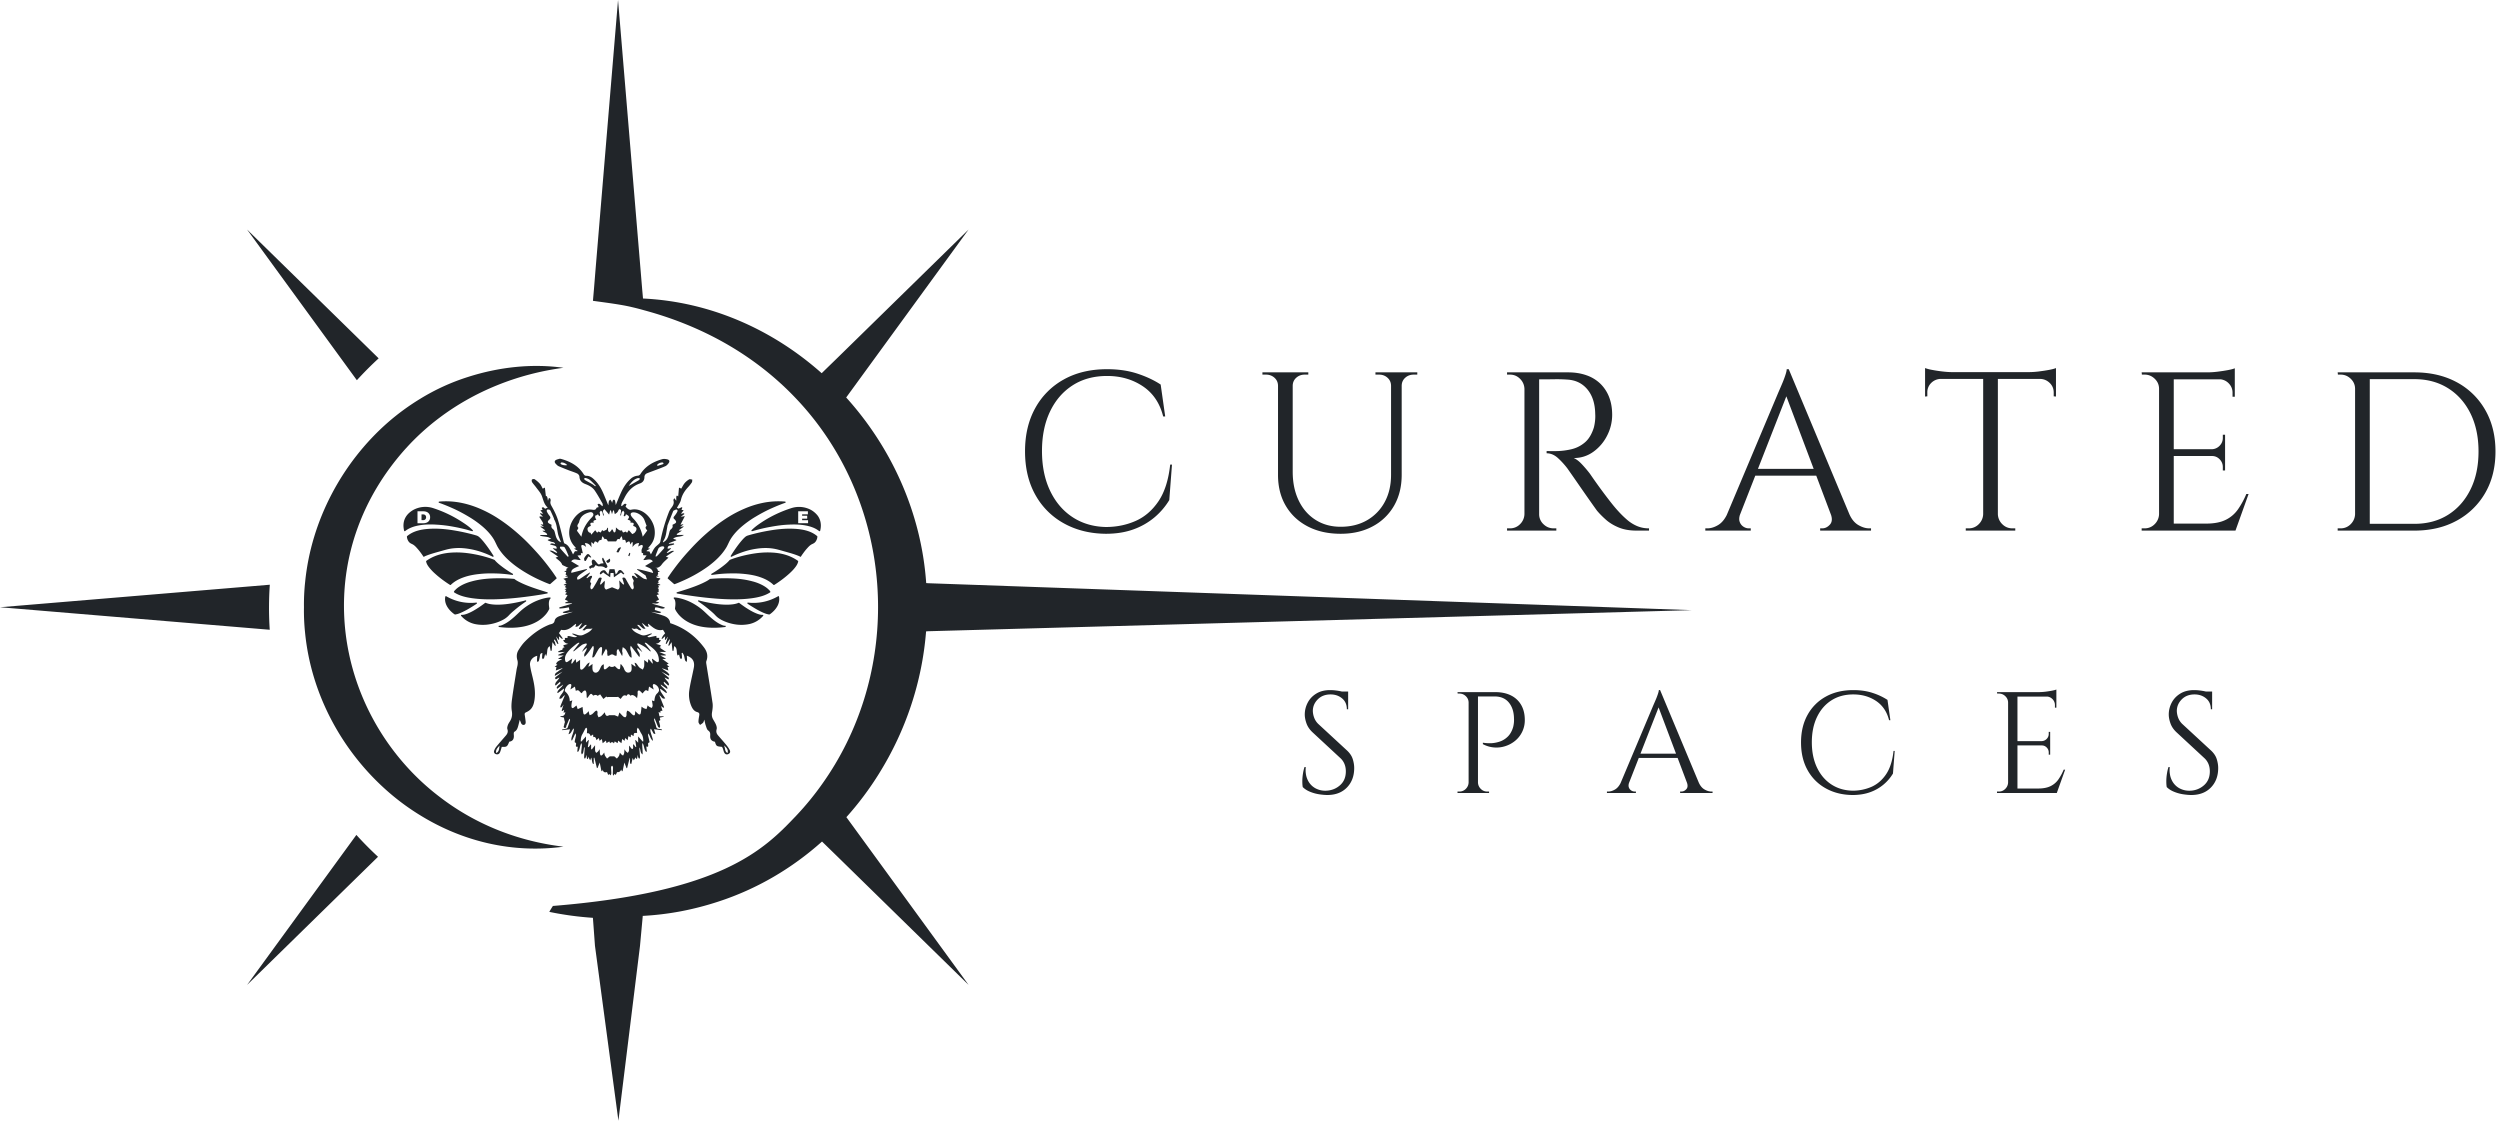 <svg width="290" height="130" fill="none" xmlns="http://www.w3.org/2000/svg"><g clip-path="url(#clip0_1662_2688)" fill="#212529"><path d="M50.97 92.416a27.65 27.65 0 01-3.83-3.533c-8.86-9.844-10.365-25.331-.13-36.793.037-.037.074-.084.111-.12a27.571 27.571 0 013.849-3.505c4.062-3.059 9.026-5.085 14.39-5.801-3.644-.511-7.456-.093-11.062 1.06a24.966 24.966 0 00-5.569 2.547 27.228 27.228 0 00-3.755 2.751c-5.317 4.676-8.868 11.379-9.575 18.462a24.28 24.28 0 00-.14 2.956c-.018.995.029 1.98.13 2.956.707 7.205 4.333 13.805 9.613 18.425a27.294 27.294 0 003.755 2.76c4.843 2.985 10.607 4.444 16.603 3.635-5.578-.669-10.449-2.76-14.39-5.8z"/><path d="M99.676 96.844l12.679 17.403-15.189-14.864-1.812-1.765c-3.459 3.095-7.532 5.51-12.068 6.98a34.886 34.886 0 01-4.322 1.116c-.03.009-.064.009-.094.017a33.37 33.37 0 01-4.314.513v.039l-.008.111-.308 3.334L71.735 130l-2.719-20.289-.137-1.868-.102-1.376a36.943 36.943 0 01-5.057-.689c.132-.239.273-.466.418-.688 19.571-1.586 24.474-6.523 28.194-10.44a33.458 33.458 0 003.039-3.706c8.644-12.14 8.644-28.894.009-41.026a33.638 33.638 0 00-3.048-3.698c-4.37-4.612-10.243-8.246-17.634-10.234a28.254 28.254 0 00-1.407-.363c-1.282-.308-3.103-.53-4.506-.727v-.047l.12-1.385.175-2.163L71.692 0l2.612 31.28.188 2.261.094 1.052v.034c7.828.372 15.057 3.616 20.73 8.665l.427-.419 1.347-1.308 15.265-14.94L99.62 44.1l-1.124 1.543-.338.466c5.263 5.827 8.713 13.385 9.281 21.52v.009l.248.017 88.564 3.123-88.628 2.447-.197.017c-.461 5.878-2.368 11.53-5.429 16.446 0 .008-.008.017-.017.03a36.105 36.105 0 01-3.8 5.074l1.496 2.052zm-68.47-26.33c0-.901.029-1.803.093-2.686L0 70.44l31.29 2.612a38.197 38.197 0 01-.084-2.538zm12.717-28.947L28.66 26.628l12.736 17.477a40.705 40.705 0 012.528-2.538zM41.34 96.85l-12.68 17.402 15.19-14.865a40.381 40.381 0 01-2.51-2.537z"/><path d="M65.225 77.504l-.758.275.084-.394-.21-.04.32-.234a431.2 431.2 0 01-.155-.082c.095-.351.434-.404.72-.587h-.445l-.016-.049.62-.356h-.616l-.02-.079.786-.337-.764.037-.02-.097c.083-.037.173-.065.249-.114.09-.059.288-.002.25-.222-.002-.017.155-.062.277-.108l-.256-.043.193-.098-.152-.118.61-.172c-.273-.05-.481-.152-.594-.429l.209-.037-.013-.223h.308l.01-.212c.367-.042.695.24 1.118.078l-.577-.309.019-.07c.425.053.808.37 1.284.146.403-.19.803-.347 1.047-.756-.277.17-.653-.07-.896.236-.026.032-.135-.003-.278-.01l.484-.557-.013-.061c-.062.012-.14.005-.184.04-.15.118-.28.258-.431.372-.061.046-.156.046-.236.067l-.034-.07.399-.606c-.315.087-.433.477-.801.413l.092-.283-.046-.05c-.098.074-.2.143-.292.223-.401.348-.835.598-1.406.467-.08.125-.161.248-.25.384l.44.613-.08.07-.37-.319.036.391-.076.03-.288-.403c.106.327.19.59.276.852l-.09.044-.342-.545c-.182.151.017.235.035.339.023.125.058.248.087.372l-.08.042-.307-.44-.087 1.001-.124.006-.093-.536c-.44.248-.195.746-.44 1.17l-.06-.237-.057.043c-.036.133-.064.27-.113.398-.022.055-.09.09-.136.136-.031-.057-.089-.114-.089-.17 0-.18.022-.36.036-.55-.193.029-.262.124-.28.3a3.35 3.35 0 01-.133.604c-.017.06-.096.103-.147.154-.023-.062-.066-.124-.066-.186 0-.18.016-.359.026-.544-.546.13-.902.577-.831 1.109.062.472.188.937.3 1.402.203.841.343 1.687.22 2.554-.058.405-.15.808-.435 1.116-.145.156-.342.28-.538.367-.158.07-.191.15-.167.3.041.26.082.521.108.784.017.164-.02.349-.2.381-.176.032-.301-.099-.358-.277-.027-.084-.066-.165-.128-.314-.067.274-.115.484-.172.692-.077.281-.166.554-.456.703-.043.022-.063.12-.066.184-.005.131.024.265.012.395-.03.347-.198.518-.535.567-.232.587-.293.63-.867.596-.065.206-.118.42-.201.623-.07.172-.205.282-.41.243-.232-.043-.35-.216-.268-.436a1.63 1.63 0 01.266-.47c.357-.434.732-.853 1.097-1.28.18-.212.27-.434.167-.73-.048-.137.004-.326.055-.475.056-.162.16-.307.251-.455.226-.368.282-.74.208-1.181-.073-.43-.042-.891.017-1.328.157-1.163.353-2.32.537-3.48.031-.196.099-.386.12-.582.018-.16.023-.335-.023-.485-.128-.423-.096-.83.131-1.195.217-.349.456-.696.742-.986.79-.8 1.676-1.473 2.721-1.913.069-.03.138-.059.21-.076.249-.057.45-.116.517-.44.056-.27.322-.435.589-.526.499-.17 1.003-.325 1.49-.481-.362-.01-.735.227-1.121.087l-.015-.075.761-.233-.063-.311c-.154.028-.34.069-.526.094-.184.025-.37.034-.555.05l-.025-.134 1.482-.44-.004-.04h-.769l-.02-.092.372-.133-.408-.204.306-.51-.295-.1.216-.194-.193-.074.11-.268-.135.008-.038-.05.238-.136a246.78 246.78 0 01-.21-.123c.04-.061.084-.124.134-.198l-.251-.025a8.262 8.262 0 01-.017-.053l.358-.165-.188-.085c.142-.116.068-.26-.224-.431l.535-.164-.023-.085-.31-.015.269-.171-.201-.033.066-.322-.246-.04.289-.149c-.093-.23.09-.264.218-.289-.202-.096-.417-.196-.63-.3-.037-.017-.086-.04-.098-.073-.132-.366-.472-.54-.764-.815l.297-.122-1.012-.686c.389-.073.586.208.903.263-.065-.276-.362-.31-.51-.568l.424.087c.079-.247-.095-.32-.267-.376-.16-.05-.327-.075-.487-.146.189-.196.39-.06.597-.036-.065-.219-.238-.215-.404-.251-.152-.034-.295-.113-.443-.172l.008-.072.394-.117c-.168-.083-.272-.16-.388-.186-.225-.052-.457-.071-.685-.11-.075-.013-.148-.046-.221-.069l.008-.069h.816c-.052-.34-.4-.284-.558-.495h.29l.034-.05c-.09-.068-.178-.136-.268-.2-.09-.066-.184-.128-.276-.192l.022-.064.382.078-.408-.315.317.032c-.017-.092-.012-.186-.052-.254-.123-.213-.263-.416-.396-.623l.053-.08c.11.01.22.022.366.037l-.35-.334.024-.064.348.065-.324-.411.262-.032a235.85 235.85 0 01-.103-.235c.185-.178.276.01.394.093l.306-.135c-.435-.37-.507-.887-.69-1.361-.138-.358-.425-.66-.657-.98-.15-.207-.33-.392-.469-.605-.05-.078-.063-.257-.013-.305.063-.06.244-.083.314-.035.22.152.431.327.606.529.138.158.217.368.326.562l.25-.125.116 1c.115-.07.19.095.227.491.013-.004.034-.003.039-.011.05-.097.007-.295.195-.24.057.017.114.213.087.301-.09.3.058.501.193.747.26.474.504.97.664 1.484.261.835.448 1.692.67 2.539.017.066.05.161.1.18.397.143.56.495.753.82.074.126.131.263.22.442l.224-.372h.285l.005-.06-.403-.236.236-.052c-.043-.058-.076-.115-.121-.162-1.266-1.294-.576-3.307.721-4.067a1.944 1.944 0 011.243-.244c.208.024.425.084.532-.2.02-.053.156-.062.253-.097l-.131-.333c.295-.174.362.162.604.226-.01-.118.014-.235-.03-.314-.286-.502-.564-1.01-.888-1.486-.256-.378-.656-.601-1.08-.76-.416-.154-.686-.398-.707-.88-.005-.124-.142-.294-.262-.35-.334-.157-.694-.26-1.04-.395a35.87 35.87 0 01-1.1-.447.755.755 0 01-.22-.158c-.136-.133-.323-.3-.203-.48.085-.126.314-.167.487-.22.08-.024.183 0 .269.025 1.035.3 1.943.79 2.542 1.73.087.138.17.217.349.213.302-.006.554.135.78.332.476.416.816.933 1.08 1.498.212.456.39.929.584 1.394.02.048.043.096.088.195.025-.194.028-.333.066-.463.02-.074.097-.132.15-.198.049.064.107.123.145.193.029.051.032.117.086.177.022-.083.033-.17.068-.245.023-.05.084-.12.124-.116.048.003.121.065.134.114.04.155.057.316.088.507.21-.5.395-.966.602-1.422.278-.615.63-1.18 1.144-1.633a1.36 1.36 0 01.828-.348.397.397 0 00.268-.16c.595-.946 1.496-1.45 2.53-1.75.185-.055.412-.032.605.015.255.063.308.236.15.45-.1.136-.229.279-.378.344-.467.205-.95.375-1.427.558-.232.089-.466.17-.694.266a.461.461 0 00-.302.444c-.005.368-.188.617-.525.734-.86.3-1.421.905-1.81 1.702-.097.2-.216.392-.305.595-.043.097-.04.213-.059.334.252-.019.317-.42.623-.216l-.116.273c.112.107.194.214.302.28.092.056.223.11.318.087 1.388-.333 2.602 1.089 2.75 2.27.088.71-.05 1.347-.528 1.895-.08.094-.157.19-.25.303l.187.01.026.045-.35.218-.01.067.32.021.178.346c.158-.282.271-.543.438-.762.14-.184.346-.316.513-.482a.482.482 0 00.137-.23c.224-1.155.55-2.28.976-3.377a2.07 2.07 0 01.285-.52c.212-.268.374-.531.263-.896-.021-.07.062-.171.097-.258.057.074.115.147.17.222.013.017.016.04.065.062 0-.142-.008-.284.003-.425.013-.182.094-.192.217-.056l.094-1.028.265.118c.127-.213.23-.443.386-.63.144-.174.33-.325.524-.439.087-.051.241.011.365.022-.014.109.007.239-.047.322a4.21 4.21 0 01-.444.563c-.392.425-.691.887-.825 1.47-.074.323-.3.611-.463.927l.189.087.382-.17.054.07-.098.249.255.033-.32.413.347-.06.059.087-.423.325.474-.072-.513.996.318-.06.017.036-.372.28.381-.072.027.055-.554.392.027.049h.337c-.234.15-.426.275-.618.4l.034.103h.803c-.362.292-.865.101-1.248.439l.355.121.008.067c-.29.11-.579.22-.868.332l.027.068.576-.049.024.122c-.137.04-.272.092-.412.115-.274.045-.372.15-.337.392l.358-.077.022.056-.493.442.052.058c.27-.055.475-.315.808-.223l-.962.653.304.117c-.292.28-.575.502-.795.81-.127.179-.398.433-.745.353.076.032.166.048.222.1.045.042.048.129.084.238l.249.125-.254.042c.015.071.05.149.04.22-.007.057-.068.106-.111.168l.212.135h-.33c.065.305.414.074.486.285-.257.175-.313.31-.169.405l-.193.096.35.156-.01.058-.245.021.118.203-.171.104.12.106v.36c-.013.007-.046.032-.083.047-.03.013-.063.014-.1.02l.238.194-.294.097.287.52-.404.207.429.133c-.306.23-.587.057-.856.125l1.487.442-.017.084c-.376.193-.746-.175-1.106-.06l-.026.282.752.232c-.163.146-.166.146-.587.072-.194-.034-.387-.068-.583-.09.474.148.952.283 1.422.444.422.145.743.4.78.862 1.624.533 2.922 1.486 3.93 2.832.349.465.487.987.268 1.568-.043.113-.017.26.004.388.237 1.493.494 2.983.712 4.479.05.343.002.709-.056 1.055-.048.285-.033.541.098.792.119.227.267.44.362.677.064.16.115.366.07.52-.086.287-.01.504.164.71.305.358.623.706.922 1.07.157.19.307.391.42.608.12.226.055.388-.135.48-.2.1-.383.047-.495-.175-.077-.153-.103-.33-.165-.49-.025-.065-.081-.162-.13-.167-.593-.056-.617-.07-.778-.585-.39-.075-.568-.278-.55-.683.012-.249.025-.444-.23-.623-.156-.11-.213-.379-.286-.586-.068-.192-.1-.397-.165-.67-.066.167-.081.283-.147.352-.099.104-.232.175-.35.26-.065-.115-.18-.23-.182-.346-.004-.245.045-.492.087-.736.035-.21.023-.343-.237-.413-.36-.096-.555-.404-.693-.732a3.397 3.397 0 01-.216-1.827c.108-.733.288-1.456.436-2.183.035-.17.076-.34.1-.511.083-.64-.174-1.052-.83-1.292.01.172.028.331.025.49-.002.086-.04.172-.06.257-.059-.074-.143-.14-.17-.225-.056-.172-.069-.358-.123-.53-.036-.116-.112-.218-.17-.327l-.102.034c.016.174.041.348.041.521 0 .064-.06.128-.093.191-.047-.045-.114-.083-.135-.138-.048-.122-.073-.254-.114-.404l-.158.123c-.202-.345.039-.842-.404-1.097l-.078.542h-.127l-.094-1-.293.42-.092-.036.192-.673-.075-.023-.327.525-.094-.039.248-.782-.02-.012-.23.35-.09-.017c.01-.128.022-.256.036-.41l-.35.323-.076-.047c.054-.101.1-.208.164-.302.074-.108.166-.204.255-.311l-.251-.405c-.723.194-1.193-.292-1.695-.697l-.053.05.098.289c-.37.07-.487-.313-.805-.412l.435.66c-.135-.017-.237 0-.296-.043-.154-.11-.284-.253-.433-.37-.05-.04-.132-.04-.199-.059l-.02.063.438.495-.028.084c-.083-.012-.182.002-.245-.04-.135-.091-.233-.202-.436-.125-.103.04-.258-.056-.402-.066.238.417.65.565 1.061.752.473.215.85-.094 1.272-.158l.02.067-.529.29c.154.115.154.113.495.036.176-.04.355-.07.557-.11l.017.233h.322l-.033.232.216.03c-.114.283-.32.383-.6.428l.639.183-.179.101c.06.032.113.06.193.1a8.006 8.006 0 01-.218.046l.782.514h-.802c.273.12.516.225.76.33l-.015.076h-.632l.632.353-.01.049h-.394l.749.551-.241.116.32.243-.205.042.09.392-.757-.27c.277.283.698.404.878.779l-.066.094-.87-.485c.316.263.596.494.87.734.02.019-.017.102-.033.187l-.454-.227c.128.335.51.507.499.873l-.079.055-.469-.423-.065.023c.023.073.03.16.075.217.086.11.203.195.29.303.048.059.06.144.089.218l-.066.047-.697-.489-.04.026c.037.056.066.12.112.168.16.167.331.323.487.494.058.063.086.153.127.231l-.073.064-.663-.486-.06.008c.029.11.035.234.092.328.153.252.327.491.511.762-.408.149-.43-.272-.693-.363l.561 1.391-.08.07-.276-.209.166.547-.237.026v.208l-.215-.083.1.489h.483l.013.06-.436.094c-.07.117.191.353-.13.37.057.222.115.412.147.606.012.071-.04.153-.062.23-.061-.05-.151-.088-.18-.153-.136-.308-.255-.623-.38-.935l-.078.017c.011.087.012.176.036.259.058.197.153.388.186.588.039.236.144.343.383.34.102-.001.205.038.307.06l-.008.085-.91-.116.16.531c-.23.05-.252-.12-.316-.228-.067-.112-.126-.23-.188-.344l-.072.003c0 .102-.021.21.004.304.074.28.168.553.25.83.018.06.02.125.039.258-.332-.248-.316-.616-.558-.869 0 .088-.013.18.002.265.032.178.088.352.116.531.016.109.13.268-.107.306-.017.002-.023.165-.01.25.024.171-.017.25-.218.158l.066.594-.089.029c-.26-.279-.196-.694-.415-1.024-.012.098-.04.197-.033.294.025.343.062.684.04 1.038-.296-.208-.202-.55-.355-.826-.004.084-.016.168-.01.251.021.296.055.592.07.888.002.066-.057.134-.088.202-.041-.062-.095-.118-.12-.186-.025-.067-.022-.145-.04-.287l-.103.474-.06.007-.108-.185-.205.346-.13-.277-.158.695-.08-.004c-.157-.215.002-.469-.104-.719-.1.404-.202.808-.303 1.211l-.068-.01-.25-.643-.205 1.007-.088-.01-.074-.191c-.084.236-.244.337-.48.303l-.147.327-.153-.118-.1.177-.062-.002c-.011-.072-.033-.145-.031-.216.005-.248.026-.496.024-.744-.001-.06-.069-.119-.106-.178-.042.056-.12.112-.12.169-.003.23.024.462.03.693a.44.44 0 01-.096.278l-.096-.154-.174.092a337.73 337.73 0 01-.134-.33c-.25.082-.448.032-.496-.298-.006.03-.009.06-.02.089-.012.035-.032.068-.049.101l-.081.007-.199-.999c-.086.217-.169.423-.25.63l-.076.016-.294-1.21-.072.02v.693l-.08.018c-.151-.217-.106-.505-.212-.739-.005.009-.012.018-.016.03l-.106.288c-.047-.087-.098-.172-.138-.262-.02-.044-.02-.096-.034-.176l-.106.271-.09.004-.063-.418-.03-.008c-.014.075-.019.154-.045.225-.024.068-.07.128-.107.192-.032-.064-.093-.128-.09-.19.01-.305.04-.61.06-.914.005-.074.001-.149.001-.224l-.066-.006c-.034.204-.058.41-.108.609-.02.08-.097.144-.148.216-.027-.079-.079-.159-.075-.235.016-.271.055-.541.075-.812a.565.565 0 00-.06-.273c-.189.322-.15.723-.38 1.01l-.095-.026.055-.574c-.18.052-.237-.018-.207-.193.02-.11.067-.25-.12-.293-.018-.004-.03-.105-.02-.157.04-.21.098-.418.135-.629a.38.38 0 00-.062-.27c-.123.266-.245.534-.373.8-.008.017-.058.015-.09.022-.047-.475.303-.87.288-1.4-.278.208-.24.58-.624.68l.182-.574-.913.104-.013-.08c.153-.028.307-.048.456-.088.067-.018.16-.063.18-.117.106-.286.195-.578.283-.87.014-.047-.01-.105-.077-.175-.104.25-.2.505-.317.75-.057.12-.029.366-.233.313-.212-.055-.04-.251-.04-.381 0-.096.063-.19.073-.286.007-.063-.033-.13-.048-.197-.022-.104-.04-.21-.063-.336l-.411-.08.001-.056c.033-.008.066-.024.099-.024.286.004.445-.152.476-.466l-.207.08.073-.357-.233.158-.064-.06.213-.668a3.49 3.49 0 01-.02-.01c-.052.086-.094.18-.16.257-.032.039-.105.045-.16.066-.006-.052-.033-.112-.016-.155.136-.346.281-.688.424-1.031l.1-.244c-.272.088-.305.488-.647.397.052-.449.544-.664.543-1.173l-.717.526-.069-.065c.107-.387.534-.554.682-.92l-.7.494c-.073-.185-.064-.18.15-.42.094-.103.328-.151.19-.4l-.495.432a15.918 15.918 0 01-.066-.048c-.026-.37.36-.535.49-.88l-.408.213c-.155-.123-.081-.221.024-.302.248-.19.5-.374.74-.587l-.883.495c-.02-.342.229-.398.373-.521.154-.13.336-.228.506-.34a17.401 17.401 0 00-.018-.041zm8.68-11.424l.017-.075c.302.07.605.136.905.212.296.074.59.16.935.253-.107-.593-.586-.596-.937-.814l.906-.545c-.318-.406-.708-.104-1.106-.149l.381-.532-.405-.03v-.24h-.156c-.01-.133-.04-.252-.022-.362.021-.127.1-.243.13-.369.04-.177-.055-.255-.225-.19-.103.04-.195.105-.3.163l.105-.403c-.365-.008-.563.195-.763.456l.032-.53-.098-.048-.18.29c-.099-.447-.102-.448-.519-.186-.013-.24-.055-.463-.368-.322l-.104-.417-.068-.018-.212.339c-.26-.137-.278.132-.393.242h-.942c-.097-.166-.16-.36-.381-.258l-.213-.32-.067.022-.096.398c-.197-.03-.329.076-.395.32-.111-.059-.23-.173-.332-.16-.072.01-.121.193-.18.296l-.207-.198-.058.02.029.569c-.197-.328-.41-.497-.773-.495l.147.448c-.07-.055-.114-.093-.162-.124a.799.799 0 00-.153-.08c-.187-.068-.279.006-.238.195.052.24.11.48.169.734l-.22-.012v.238l-.401.047.381.517c-.405.044-.795-.26-1.108.15l.925.552c-.671.271-.95.41-.912.786.602-.15 1.195-.3 1.789-.449l.025.075c-.268.186-.541.367-.803.562-.117.087-.229.19-.31.31-.044.065-.019.179-.025.27.085-.008.186.01.253-.03.24-.145.467-.31.701-.463.167-.109.338-.212.507-.317l.037.054-.418.56.065.054c.118-.085.23-.182.358-.25.063-.035.154-.019.232-.025-.012.071-.014.147-.041.213-.03.076-.1.137-.123.213-.032.108-.08.305-.044.324.181.1.063.209.044.316-.017.09-.048.18-.041.268.006.082.053.161.083.242.077-.048.184-.077.227-.146.209-.337.412-.678.593-1.03.103-.2.22-.26.42-.148l-.204.71.1.052.427-.447c.126.347-.206.781.184 1.026l.686-.271.682.272c.191-.094.21-.28.196-.48-.012-.178-.027-.356-.045-.592l.471.494.096-.063-.208-.708c.232-.12.337-.008.435.177.186.35.388.69.594 1.029.037.06.126.088.19.13.038-.066.1-.129.107-.198.024-.246-.145-.48-.007-.75.048-.093-.116-.289-.173-.44-.022-.06-.018-.13-.026-.194.072.002.158-.022.213.01.133.075.25.176.375.267l.066-.058-.422-.562c.18.037.337.116.483.213.213.14.41.307.63.435.115.066.265.072.4.104-.057-.151-.11-.304-.172-.454-.01-.026-.05-.04-.078-.06l-.897-.615zm1.218 15.741c.09.078.145.142.214.182.088.05.187.082.281.121.032-.098.094-.198.089-.295-.01-.192-.056-.382-.088-.58l.263.092c.013-.047.025-.078.03-.109.041-.293.082-.579.323-.8.104-.094.22-.252.213-.375-.015-.306-.2-.536-.479-.673-.053-.026-.15-.044-.181-.016a.247.247 0 00-.062.193c.021.145.069.285.106.425l-.543-.345-.095.53c-.08-.038-.144-.081-.213-.098-.046-.01-.117 0-.149.032-.107.103-.2.22-.306.339-.05-.061-.067-.09-.092-.11-.106-.087-.225-.25-.318-.237-.204.029-.143.231-.147.387-.003.151-.04.302-.07.503-.326-.358-.578-.448-.757-.273-.156-.215-.325-.276-.462.012-.2-.116-.368-.08-.502.108-.057.079-.12.153-.192.245l-.325-.28-.002.053H70.47l.002.05-.139-.106-.337.286-.376-.535-.296.173c-.129-.136-.299-.142-.51-.02-.224-.29-.28-.287-.505.029l-.153.215-.094-.01c-.011-.196-.01-.392-.04-.585-.014-.092-.068-.225-.136-.25-.065-.023-.183.057-.257.118-.064.052-.1.14-.135.195-.265-.076-.338-.528-.696-.258l-.108-.509-.524.333c.037-.146.078-.28.102-.416.02-.114.006-.226-.155-.213-.259.02-.647.553-.584.804.01.042.05.08.085.112.226.211.386.461.447.767.02.1.024.2.037.32l.297-.11c-.03.112-.064.195-.075.28-.019.145-.042.294-.03.439.016.175.118.231.273.116.1-.075.198-.155.31-.244l.038.123.1.306.346-.151c.069-.032.136-.067.217-.108.032.264.047.492.09.716.033.175.152.21.291.099.117-.094.222-.203.351-.322.006.089.003.147.016.203.021.091.052.18.08.27.1-.044.214-.071.298-.136.123-.096.22-.224.34-.325.05-.043.147-.088.191-.067.048.023.074.12.082.189.011.089-.022.185-.004.27.022.107.077.206.118.308.105-.047.228-.074.313-.145.144-.122.264-.272.423-.44.056.397.219.512.488.344h.652l.396.161.155-.481c.153.163.288.326.443.465.065.058.18.103.257.086.055-.013.101-.135.12-.216.02-.086-.008-.182.004-.271.013-.094.046-.186.07-.278.086.039.184.063.254.12.134.11.242.25.377.358.17.135.271.083.288-.13.007-.087.01-.175.016-.29.135.125.242.235.361.33.128.104.24.075.278-.088.036-.151.046-.308.066-.463.01-.084.016-.168.028-.302.118.084.183.146.26.183.1.046.209.072.313.106.029-.088.058-.176.085-.264.015-.046.027-.094.049-.172zm.498-5.374l.046-.034c.144.108.284.221.432.323.191.132.341.076.333-.149a1.843 1.843 0 00-.14-.684c-.257-.564-.8-.863-1.238-1.258-.059-.052-.149-.07-.224-.104l-.046.058.711.918-.064.055c-.2-.171-.388-.36-.604-.507a4.978 4.978 0 00-.748-.407c-.132-.06-.189.032-.129.16.039.08.1.15.152.224l.393.555-.026.014-.495-.431-.06.053c-.003.328.444.544.248.992l-.988-1.316c-.126.281-.015.483.029.695.043.212.048.431.07.648l-.073.035c-.065-.063-.147-.116-.192-.192-.142-.24-.253-.501-.41-.732-.084-.124-.236-.202-.357-.3-.026.143-.062.287-.072.432-.006.088.038.178.042.268.004.098-.012.198-.02.296l-.05.004c-.14-.257-.282-.513-.428-.777-.208.124-.172.314-.164.504.004.1-.032.2-.05.302-.088-.028-.19-.037-.263-.089-.164-.117-.307-.124-.473-.003-.073.053-.176.065-.265.096-.021-.092-.052-.183-.06-.276-.01-.097.021-.201 0-.294-.02-.09-.086-.168-.142-.272l-.455.822c-.046-.055-.054-.087-.052-.12.018-.238.052-.475.051-.713 0-.197-.1-.241-.249-.117a1.11 1.11 0 00-.225.286c-.143.241-.27.491-.414.731-.035.058-.11.091-.168.136l-.085-.044c.058-.32.123-.64.171-.962.016-.104-.013-.214-.022-.321l-.082-.009c-.296.424-.56.874-.963 1.24-.16-.414.288-.62.26-1.049l-.57.498c.107-.177.176-.307.259-.427.089-.129.204-.24.282-.374.071-.125.032-.221-.134-.173-.14.041-.294.078-.408.162-.323.236-.628.495-.94.744l-.056-.048.716-.92-.051-.059c-.097.05-.206.084-.287.152-.298.248-.617.48-.872.768-.271.306-.525.646-.451 1.108.042.262.146.31.363.154l.469-.34-.122.55.089.06.394-.52.054.057.043.344.451-.326c0 .337-.013.64.005.941.012.213.153.247.309.13.115-.088.21-.204.303-.317.134-.164.228-.37.496-.45l-.152.45.053.03.425-.312c0 .222-.028.445.006.657.056.36.4.476.66.222.114-.109.18-.271.25-.418.081-.168.147-.342.393-.42v.395c-.002.198.105.241.252.145.142-.092.262-.22.393-.332a.519.519 0 00.626-.008c.115.107.22.223.345.315.058.043.17.076.22.048.05-.027.062-.138.072-.214.015-.11.014-.222.02-.333l.072-.028c.092.12.193.233.272.36.064.105.09.232.15.339.111.193.276.319.51.269.238-.05.297-.248.3-.456.002-.18-.022-.359-.036-.557l.454.329.048-.033-.133-.414c.106.013.18.05.227.108.115.14.203.306.333.43.112.107.267.171.403.254.054-.128.14-.252.155-.385.025-.237.007-.479.007-.731l.43.323c.014-.162.024-.261.034-.36l.064-.055.41.503.064-.039-.11-.483zM70.087 87.29c.034.145.04.258.087.35.065.126.161.236.244.353l.32-.26h.519l.304.262c.083-.106.183-.203.245-.32.054-.102.064-.227.102-.373.068.087.105.152.158.2.063.058.138.101.208.151.041-.083.102-.162.12-.25.028-.138.03-.283.047-.489.081.12.118.195.172.251.064.066.143.116.216.174.046-.089.123-.174.133-.267.02-.191.006-.386.006-.58.114.1.174.214.252.315.035.045.106.062.161.091.022-.056.061-.11.064-.168.005-.115-.01-.231-.016-.347l.075-.035.233.323.067-.042-.115-.77.053-.012.285.308v-.728l.534.598.062-.04c0-.31-.044-.606-.223-.88-.108-.163-.183-.348-.282-.52-.038-.065-.1-.117-.15-.176-.029.08-.076.157-.08.237-.007.14.013.28.018.37-.155.017-.296-.009-.344.047-.062.071-.05.207-.07.324l-.302-.18-.032.318-.267-.131-.084.468-.294-.251-.066.329-.272-.219-.092.49-.377-.3-.066.292-.333-.204-.091.235c-.151-.209-.3-.16-.444-.016l-.098-.219-.316.202-.071-.297-.376.31-.099-.486-.268.207-.075-.325-.291.248c-.051-.315-.168-.43-.35-.344l-.033-.318-.277.19c-.096-.272-.242-.38-.438-.32.01-.181.027-.351.022-.52-.001-.048-.066-.093-.102-.14-.036.037-.082.067-.105.11-.117.217-.217.443-.343.654-.153.258-.18.534-.189.817l.064.041.547-.604v.72c.12-.128.204-.22.29-.31l.041.023-.113.776.085.044.237-.317.054.03v.5l.08.045.38-.488c0 .249-.012.447.006.642.008.086.079.167.12.25.075-.055.156-.102.22-.167.058-.06.097-.138.184-.268.017.239.02.403.045.564.01.065.055.157.105.173.047.015.132-.043.18-.09.068-.066.117-.151.2-.261zm-1.545-26.286c-.327.116-.436.236-.375.483.042.169.15.316.34.317l.08.22.458-.52.223.294.162-.151c.1.053.227.138.24.124.08-.09.133-.203.178-.28l.213.13c.069-.153.333-.082.349-.306.003-.042.068-.08.105-.118.037.122.006.233.02.337.011.077.082.145.125.217.064-.048.136-.087.189-.145.054-.06.09-.137.15-.233.059.085.097.128.12.178.046.1.066.267.218.183.07-.04.081-.2.104-.308.015-.07.003-.144.003-.25.34.339.573.446.698.322.038.08.06.221.132.256.065.03.186-.054.302-.095l.164.14.202-.304.403.461c.123-.07.22-.1.276-.165.085-.099.173-.216.2-.338.064-.289-.164-.373-.375-.45.123-.341.096-.375-.325-.382.12-.293-.178-.248-.32-.367.357-.341.045-.458-.19-.605-.063.091-.03.311-.266.202.028-.134.076-.263.073-.39-.002-.076-.083-.151-.128-.226-.056.061-.136.114-.165.187-.048.119-.064.25-.094.377l-.095-.027c.02-.066.048-.13.06-.197.02-.126.051-.255.04-.379-.005-.054-.098-.122-.162-.139-.032-.009-.114.077-.133.134-.074.219-.238.336-.425.448l-.105-.43-.088.001-.13.434-.125-.44-.086.005-.126.482-.396-.467c-.052-.06-.106-.118-.16-.177-.055.08-.145.154-.159.24-.014.097.039.204.065.306.015.06.034.12.052.18l-.097.028c-.028-.135-.041-.275-.09-.402-.024-.066-.109-.11-.166-.164-.048.066-.124.127-.136.199-.014.084.037.176.042.266.004.06-.022.123-.034.185-.053-.04-.112-.073-.156-.121-.027-.03-.03-.082-.048-.134-.063.057-.107.131-.153.133-.215.01-.184.159-.164.284.011.074.072.14.117.223-.13.103-.443.052-.291.36-.426-.013-.456.023-.34.374zm6.471.004c-.091-.243-.175-.461-.256-.68-.178-.482-.795-.91-1.293-.896-.285.008-.386.183-.235.428.073.118.168.225.264.326.476.502.805 1.084.985 1.751.03.112.054.225.077.321l.527-.717c-.152-.18-.311-.36-.069-.533zm-8.09.553l.516.703c.024-.106.046-.215.074-.321.189-.73.576-1.342 1.096-1.88.135-.142.31-.31.178-.518-.128-.202-.365-.132-.546-.075-.534.167-.94.484-1.057 1.065-.044.222-.373.405-.096.69.029.029-.106.22-.166.337zm-1.847 1.34c-.129-.352-.28-.658-.35-.981-.119-.562-.14-1.146-.44-1.66-.027-.048-.022-.113-.045-.165a26.04 26.04 0 00-.383-.852.254.254 0 00-.149-.122c-.08-.02-.185-.03-.248.008-.04.024-.053.159-.024.217.084.167.18.333.299.475.151.18.15.302-.032.471-.233.215-.197.336.084.486l.208.108c-.105.243.015.391.19.53a.513.513 0 01.143.24c.078.242.116.5.217.73.1.228.264.425.53.515zM78 60.886c.092-.05.177-.1.264-.143.184-.09.215-.216.09-.378-.04-.052-.08-.107-.13-.148-.126-.101-.116-.2-.021-.317a3.09 3.09 0 00.3-.423c.065-.114.175-.283 0-.362-.087-.039-.244.065-.363.119-.037.016-.057.079-.075.124-.206.51-.414 1.02-.612 1.533-.04.105-.043.225-.066.337-.097.483-.117.987-.382 1.425-.043.07-.076.144-.114.217l.05.04c.084-.06.173-.113.25-.182.302-.27.37-.649.465-1.017.026-.104.068-.228.145-.29.179-.142.287-.29.199-.535zm-8.959-4.474l.072-.076c-.232-.226-.451-.466-.7-.672-.127-.105-.3-.162-.462-.214-.059-.019-.143.04-.215.063.041.06.069.142.126.176.282.167.575.316.858.481.115.068.215.16.321.242zm3.886-.04c.39-.22.783-.438 1.169-.666.066-.039.108-.122.16-.184-.085-.023-.181-.083-.256-.063-.5.133-.793.52-1.073.913zm3.12 8.17l.05.033c.07-.052.147-.095.205-.157.229-.246.452-.498.676-.75.032-.036.07-.081.074-.125.003-.045-.018-.118-.051-.136-.186-.1-.555.047-.637.248-.094.228-.185.457-.272.687-.024.064-.03.134-.044.2zm-10.192.04l.119-.06c-.157-.35-.285-.719-.488-1.04-.058-.094-.327-.058-.5-.07-.005 0-.051.143-.025.174.292.337.594.665.894.996zm-.066-10.635a.908.908 0 00-.624-.305c-.046-.004-.103.04-.139.077-.013.014.01.08.032.108.087.111.56.196.73.12zM84.39 87.35c.116-.285-.026-.589-.423-.887.2.3.052.705.423.887zm-26.832 0c.262-.114.337-.294.387-.868-.206.265-.472.467-.387.868zm18.666-33.419l.041.113c.217-.067.434-.13.648-.205.03-.01.066-.1.053-.116-.03-.04-.091-.082-.137-.08a.824.824 0 00-.605.288z"/><path d="M69.958 64.695c.168.324.345.645.5.975.05.107-.151.28-.246.203-.226-.183-.46-.185-.728-.173-.146.007-.298-.109-.395-.148-.063.085-.118.19-.2.265-.097.087-.298-.042-.354.156-.054-.024-.131-.033-.157-.075-.03-.048-.043-.16-.015-.183.099-.078.218-.13.35-.203-.021-.099-.07-.233-.072-.368a.293.293 0 01.12-.222c.047-.027.17.017.22.067.125.12.222.267.339.394.084.092.163.124.296.03.096-.07.255-.05.395-.072-.038-.167-.21-.374-.14-.615l.087-.03zm.823 2.27l-.79-.543.025-.07c-.099.082-.195.169-.297.246-.026.02-.076.02-.108.01-.017-.004-.03-.055-.027-.083.028-.243.387-.461.59-.35.07.04.113.13.168.197l.228.278.137-.623h.578l.133.601c.09-.097.191-.162.224-.253.069-.188.232-.3.371-.238.162.073.271.264.4.407.006.007-.025.07-.044.072a.16.16 0 01-.108-.027c-.097-.075-.188-.156-.227-.19l-.823.568-.037-.496h-.357l-.036.494zm-2.247-2.279a277.46 277.46 0 00-.28-.15c-.1.177-.197.355-.306.524-.016.025-.133.021-.135.014-.025-.102-.078-.221-.046-.307.05-.135.154-.253.246-.368.087-.108.198-.19.329-.066.091.087.165.194.246.291l-.054.062zm2.986-.706c.15-.151.098-.485.53-.48-.116.226-.197.406-.301.572-.018.027-.138-.01-.21-.017l-.02-.075zm-1.203 1.103l.422-.286c.055.194.082.365-.134.467-.205.096-.224-.083-.288-.181zm2.557-.625l.136-.345c.036.035.109.08.103.105-.025.107-.073.208-.113.31l-.126-.07zm-8.837-9.452a.53.53 0 00.017-.005l-.005.002-.012.003zm-.164 13.702v-.001.002zm-.385.132a16.03 16.03 0 01-1.037.18c-.734.117-1.47.214-2.204.297a33.37 33.37 0 01-2.765.2c-.915.024-1.83 0-2.725-.127-.71-.102-1.46-.273-2.069-.672-.034-.024-.044-.063-.024-.097v-.005c.044-.092.136-.17.204-.239.18-.18.404-.33.628-.457.385-.214.803-.37 1.232-.482.642-.18 1.314-.272 1.98-.321a19.63 19.63 0 012.93.034c.015 0 .025.01.034.015.005 0 .015.005.015.01.248.194.55.335.832.471.623.293 1.28.521 1.932.735.346.112.687.22 1.037.322.063.014.068.121 0 .136zm.368.585a.508.508 0 00-.117.17c-.107.282-.073.618-.029.91.01.073.015.108-.014.176a2.74 2.74 0 01-.36.56 3.822 3.822 0 01-.954.812c-.53.321-1.125.53-1.738.642-.905.17-1.835.151-2.74.04a.075.075 0 01-.068-.093c.005-.034.024-.058.068-.054h.034c.01 0 .02 0 .034-.004h.039c.127-.03.248-.073.365-.132.497-.224.93-.579 1.339-.944.32-.287.613-.594.948-.866.302-.239.614-.453.95-.638a6.087 6.087 0 011.542-.603c.21-.05.434-.093.648-.098.058 0 .092.078.053.122z"/><path d="M52.208 67.853c-.112-.069-.22-.142-.331-.215-.497-.335-.978-.7-1.421-1.104a5.523 5.523 0 01-.677-.716c-.156-.2-.302-.428-.35-.686-.005-.02 0-.034.005-.049.005-.014.014-.02.029-.029a3.85 3.85 0 01.287-.19c.798-.486 1.728-.71 2.653-.764.885-.058 1.771.03 2.642.195.628.117 1.251.282 1.86.482.136.048.277.097.408.15.059.02.098.064.137.117.131.146.282.283.433.41a11.75 11.75 0 001.6 1.104c.074.044.02.146-.053.131h-.01c-.218-.024-.398-.053-.622-.078a14.782 14.782 0 00-1.387-.092 12.9 12.9 0 00-1.791.063c-.618.064-1.237.175-1.816.38-.56.195-1.09.472-1.509.88-.024.02-.063.03-.087.01zm.528 3.412c-.03-.015-.054-.034-.083-.054-.623-.462-1.163-1.187-.998-2 .01-.054.068-.073.112-.049.063.049.136.083.204.117a5.63 5.63 0 003.261.623.067.067 0 01.044 0c.034 0 .049.034.049.068 0 .02-.01.049-.03.063-.228.156-.457.302-.695.443a9.377 9.377 0 01-1.178.623c-.175.068-.355.141-.536.166-.053.02-.107.029-.15 0zm5.666.602a4.985 4.985 0 01-1.523.535 4.577 4.577 0 01-1.801-.015 2.951 2.951 0 01-1.582-.944c-.02-.02-.024-.034-.02-.053-.004-.034.01-.068.054-.068.01-.005.02-.005.034 0 .234.01.462-.069.677-.151.486-.19.934-.468 1.362-.75.161-.112.322-.224.477-.34.049-.035.098-.074.146-.108.01-.004.01-.014.02-.014v-.01h.005c.005 0 .01-.005.01-.005.029-.02.053-.029.087-.014.36.15.764.194 1.149.209.778.024 1.547-.083 2.311-.229.385-.078.77-.156 1.149-.267.083-.02.122.087.049.13 0 .006-.01.016-.02.016-.457.31-.905.647-1.324 1.007a8.58 8.58 0 00-.447.394c-.107.102-.205.22-.317.321a2.56 2.56 0 01-.496.356zm6.145-4.749c-.238.21-.476.418-.72.63a.067.067 0 01-.068.012c-.01-.005-.02-.005-.034-.01a12.85 12.85 0 01-.751-.307 17.02 17.02 0 01-1.436-.697c-.58-.318-1.149-.67-1.686-1.064-.557-.415-1.087-.877-1.531-1.403a6.172 6.172 0 01-.587-.825c-.153-.28-.276-.583-.434-.858-.336-.565-.787-1.048-1.279-1.48a11.685 11.685 0 00-1.657-1.184 18.518 18.518 0 00-1.651-.882c-.42-.19-.846-.374-1.277-.54a8.675 8.675 0 00-.499-.182c-.034-.002-.047-.032-.05-.056a.07.07 0 01.072-.09 9.043 9.043 0 012.672.173c.694.148 1.371.368 2.017.645.65.278 1.278.603 1.88.976a19.05 19.05 0 011.71 1.21c.532.424 1.038.866 1.53 1.33.443.425.876.873 1.29 1.33a25.275 25.275 0 011.839 2.235c.17.227.335.458.495.7.055.08.114.165.169.255.018.025.006.064-.014.082z"/><path d="M49.428 64.467c-.015 0-.024.01-.044.02-.02.004 0 0-.02 0-.014.01-.033.019-.053.029-.024.01-.049.02-.073.039-.005 0-.01.004-.015.004l-.004.01h-.005a.067.067 0 01-.107-.014 6.492 6.492 0 00-.244-.356 6.512 6.512 0 00-.486-.608c-.146-.166-.317-.346-.521-.453-.122-.058-.239-.107-.34-.194a.86.86 0 01-.215-.302.956.956 0 01-.097-.385v-.014c0-.015 0-.034.02-.054h.004a2.96 2.96 0 01.234-.18c.744-.506 1.684-.642 2.555-.676.973-.04 1.942.068 2.896.238.7.122 1.387.278 2.068.463.112.034.238.068.35.107a.952.952 0 01.312.209c.146.131.277.287.409.438.438.53.832 1.105 1.197 1.689.039.068-.039.136-.097.102l-.02-.01a9.77 9.77 0 00-1.124-.477 8.876 8.876 0 00-2.326-.506 6.16 6.16 0 00-1.373.054c-.477.078-.94.228-1.402.355-.496.141-.997.277-1.48.472z"/><path d="M54.839 61.504c-.336-.346-.745-.637-1.149-.9a14.037 14.037 0 00-3.44-1.66 2.924 2.924 0 00-2.337.224c-.277.165-.54.375-.735.638a1.885 1.885 0 00-.37 1.007c-.019.253.015.511.073.76.015.053.078.058.122.028.453-.365 1.037-.554 1.601-.657.653-.117 1.324-.126 1.986-.087a15.57 15.57 0 011.952.233c.516.093 1.022.205 1.528.331.233.064.457.137.696.195h.005c.068.024.121-.068.068-.112zm-5.042-1.134a.618.618 0 01-.278.243.973.973 0 01-.408.083h-.682V59.31h.681c.156 0 .293.03.41.083a.648.648 0 01.277.243.656.656 0 01.097.37.64.64 0 01-.097.365z"/><path d="M49.427 60.005a.334.334 0 01-.093.243.32.32 0 01-.238.088h-.2v-.662h.2a.32.32 0 01.238.087.334.334 0 01.093.244zM78.53 68.84c.004 0 .008.002.015.005.107.024.214.039.326.053.229.044.462.088.696.122.735.117 1.47.214 2.205.297.92.102 1.844.175 2.764.2.915.024 1.83 0 2.725-.127.711-.102 1.46-.273 2.069-.672.034-.024.044-.063.024-.097v-.005c-.043-.092-.136-.17-.204-.239-.18-.18-.404-.33-.628-.457a5.264 5.264 0 00-1.231-.482 10.072 10.072 0 00-1.981-.321 19.63 19.63 0 00-2.93.034c-.015 0-.024.01-.034.015-.005 0-.015.005-.015.01-.248.194-.55.335-.832.471-.623.293-1.28.521-1.932.735-.346.112-.686.22-1.037.322-.063.014-.068.121 0 .136zm-.368.585a.507.507 0 01.117.17c.107.282.073.618.029.91-.01.073-.015.108.015.176.087.2.224.384.36.56.267.32.594.593.954.812.53.321 1.124.53 1.737.642.906.17 1.835.151 2.74.04a.075.075 0 00.068-.093c-.004-.034-.024-.058-.068-.054h-.034c-.01 0-.02 0-.034-.004h-.039a1.627 1.627 0 01-.365-.132c-.496-.224-.93-.579-1.338-.944-.321-.287-.613-.594-.95-.866a6.872 6.872 0 00-.948-.638 6.087 6.087 0 00-1.543-.603 3.252 3.252 0 00-.647-.098c-.059 0-.093.078-.054.122z"/><path d="M89.81 67.853c.112-.069.22-.142.331-.215.497-.335.978-.7 1.421-1.104.244-.224.477-.453.677-.716.156-.2.302-.428.35-.686.005-.02 0-.034-.004-.049-.005-.014-.015-.02-.03-.029a3.65 3.65 0 00-.287-.19c-.798-.486-1.728-.71-2.652-.764-.886-.058-1.772.03-2.643.195a14.49 14.49 0 00-1.86.482c-.135.048-.277.097-.408.15-.058.02-.097.064-.136.117a4.308 4.308 0 01-.434.41 11.75 11.75 0 01-1.6 1.104c-.074.044-.02.146.053.131h.01c.219-.024.399-.053.623-.078.462-.053.924-.082 1.387-.092.598-.02 1.202 0 1.79.063.619.064 1.237.175 1.816.38.56.195 1.09.472 1.509.88.024.02.063.03.087.01zm-.527 3.412c.029-.015.053-.034.082-.054.624-.462 1.164-1.187.998-2-.01-.054-.068-.073-.112-.049-.063.049-.136.083-.204.117a5.63 5.63 0 01-3.261.623.067.067 0 00-.044 0c-.034 0-.048.034-.048.068 0 .02.01.049.029.063.228.156.457.302.696.443.374.229.769.448 1.178.623.175.068.355.141.535.166.053.02.107.029.15 0zm-5.667.602c.472.262.993.438 1.524.535a4.576 4.576 0 001.8-.015 2.951 2.951 0 001.582-.944c.02-.02.025-.034.02-.053.005-.034-.01-.068-.054-.068-.01-.005-.02-.005-.034 0-.233.01-.462-.069-.676-.151-.487-.19-.935-.468-1.363-.75-.16-.112-.321-.224-.477-.34-.049-.035-.097-.074-.146-.108-.01-.004-.01-.014-.02-.014v-.01h-.004c-.005 0-.01-.005-.01-.005-.03-.02-.054-.029-.088-.014-.36.15-.764.194-1.148.209-.78.024-1.548-.083-2.312-.229-.385-.078-.77-.156-1.149-.267-.083-.02-.121.087-.048.13 0 .006.01.016.02.016.457.31.904.647 1.323 1.007.156.126.302.258.448.394.107.102.204.22.316.321.146.142.321.253.496.356zm-6.145-4.749c.238.21.477.418.72.63a.067.067 0 00.069.012c.01-.005.019-.005.033-.01.254-.095.508-.199.751-.307.493-.212.97-.443 1.436-.697.58-.318 1.149-.67 1.687-1.064.556-.415 1.086-.877 1.53-1.403.218-.259.415-.535.587-.825.153-.28.276-.583.434-.858.336-.565.787-1.048 1.28-1.48a11.68 11.68 0 011.656-1.184 18.518 18.518 0 011.652-.882c.42-.19.845-.374 1.276-.54.163-.065.33-.126.499-.182.034-.002.047-.032.05-.056a.07.07 0 00-.071-.09 9.043 9.043 0 00-2.672.173 10.85 10.85 0 00-2.017.645 14.05 14.05 0 00-1.881.976 19.05 19.05 0 00-1.71 1.21 23.99 23.99 0 00-1.529 1.33c-.444.425-.877.873-1.29 1.33a25.277 25.277 0 00-1.84 2.235c-.17.227-.335.458-.495.7-.054.08-.114.165-.168.255-.019.025-.007.064.013.082z"/><path d="M92.59 64.467c.015 0 .025.01.044.02.02.004 0 0 .02 0 .014.01.034.019.053.029.025.01.049.02.073.039.005 0 .01.004.015.004l.005.01h.005c.029.03.082.03.107-.014a6.55 6.55 0 01.243-.356c.15-.209.311-.418.487-.608.146-.166.316-.346.52-.453.122-.058.239-.107.341-.194a.86.86 0 00.214-.302.956.956 0 00.098-.385v-.014c0-.015 0-.034-.02-.054h-.005a2.96 2.96 0 00-.233-.18c-.745-.506-1.684-.642-2.556-.676-.973-.04-1.941.068-2.895.238-.701.122-1.387.278-2.069.463-.112.034-.238.068-.35.107a.95.95 0 00-.312.209c-.146.131-.277.287-.409.438-.438.53-.832 1.105-1.197 1.689-.039.068.04.136.098.102l.02-.01c.36-.18.734-.34 1.123-.477a8.876 8.876 0 012.327-.506c.457-.03.92-.02 1.372.054.477.078.94.228 1.402.355.496.141.998.277 1.48.472z"/><path d="M94.845 59.81a2.651 2.651 0 00-.734-.64 2.92 2.92 0 00-2.337-.22c-1.213.39-2.389.948-3.447 1.653-.404.265-.808.559-1.146.904-.051.044 0 .132.066.11h.007c.236-.058.463-.132.699-.19a18.26 18.26 0 011.528-.331c.647-.118 1.3-.206 1.947-.236.662-.036 1.338-.029 1.992.089.558.102 1.146.286 1.594.654.044.029.11.022.125-.03.06-.25.096-.507.074-.757a1.886 1.886 0 00-.368-1.007zm-1.11.881H92.59V59.31h1.125v.353h-.669v.161h.588v.338h-.588v.184h.69v.345zm40.642-2.536c-.717 1.058-1.604 1.819-2.662 2.282-1.058.463-2.208.695-3.449.695-1.468-.035-2.758-.42-3.868-1.154-1.11-.735-1.976-1.758-2.596-3.069-.621-1.311-.931-2.84-.931-4.59 0-1.747.31-3.273.931-4.576.62-1.302 1.495-2.316 2.622-3.042 1.128-.725 2.461-1.088 4-1.088 1.573 0 2.954.398 4.143 1.193 1.189.796 1.976 1.963 2.361 3.501h.236l-.525-3.698c-.77-.507-1.674-.93-2.714-1.272-1.041-.34-2.208-.51-3.501-.51-1.924 0-3.598.397-5.023 1.192a8.39 8.39 0 00-3.317 3.33c-.787 1.426-1.18 3.092-1.18 4.997 0 1.94.397 3.623 1.193 5.049a8.405 8.405 0 003.317 3.317c1.417.787 3.034 1.188 4.852 1.206 1.207 0 2.278-.17 3.213-.511a7.933 7.933 0 002.439-1.39 8.175 8.175 0 001.718-2.006l.314-4.118h-.209c-.193 1.783-.647 3.204-1.364 4.262zm28.166-14.962h-2.99v.263h.42c.384 0 .712.122.983.367s.407.56.407.944v10.306c0 1.207-.245 2.26-.735 3.16a5.333 5.333 0 01-2.045 2.112c-.875.507-1.897.76-3.069.76-1.101 0-2.071-.266-2.911-.8-.839-.533-1.49-1.28-1.953-2.242-.464-.961-.696-2.072-.696-3.33v-9.966c0-.385.136-.7.407-.944.271-.245.599-.367.983-.367h.42v-.263h-5.323v.263h.419c.384 0 .712.122.984.367.27.245.406.56.406.944V55.1c0 1.363.301 2.557.905 3.58.603 1.022 1.451 1.818 2.544 2.386 1.092.568 2.364.852 3.815.852 1.417 0 2.658-.288 3.724-.865a6.183 6.183 0 002.479-2.4c.586-1.023.879-2.216.879-3.58V44.767c0-.385.135-.7.406-.944.271-.245.599-.367.984-.367h.419v-.263h-1.862zm27.301 18.358h1.443v-.262a3.46 3.46 0 01-1.377-.263 4.41 4.41 0 01-1.141-.707 11.41 11.41 0 01-1.049-1.023c-.262-.28-.577-.656-.944-1.128a63.625 63.625 0 01-2.334-3.2c-.263-.35-.569-.712-.918-1.088-.35-.376-.673-.625-.971-.747.84 0 1.596-.24 2.269-.722a5.13 5.13 0 001.6-1.874 5.24 5.24 0 00.59-2.413c0-.77-.118-1.456-.354-2.06a4.366 4.366 0 00-1.01-1.547 4.362 4.362 0 00-1.613-.983c-.638-.227-1.351-.34-2.137-.34h-7.081v.261h.341c.454 0 .843.162 1.167.486.323.323.494.712.511 1.167v14.529a1.687 1.687 0 01-.511 1.167 1.592 1.592 0 01-1.167.485h-.341v.262h5.717v-.262h-.315c-.454 0-.848-.161-1.18-.485a1.57 1.57 0 01-.498-1.168v-15.63c.665 0 1.248-.004 1.744-.013.516-.009 1.018.005 1.508.04.979.052 1.761.432 2.347 1.14.586.708.887 1.657.905 2.846.017.28.008.563-.026.852a5.24 5.24 0 01-.131.721c-.246.787-.604 1.373-1.076 1.757a3.67 3.67 0 01-1.521.761 8.263 8.263 0 01-1.495.21c-.384.017-.848.017-1.389 0v.262c.471 0 .908.184 1.311.55.402.368.769.77 1.101 1.207a266.59 266.59 0 011.207 1.731 269.767 269.767 0 001.796 2.57c.236.332.38.534.433.603.279.333.62.678 1.023 1.036.402.359.895.66 1.481.905.586.245 1.281.367 2.085.367zm12.391-.459a1.081 1.081 0 01-.432-.564c-.079-.22-.068-.483.022-.786l1.787-4.564h7.073l1.724 4.575c.146.468.1.837-.142 1.103-.263.288-.56.433-.892.433h-.236v.262h5.901v-.262h-.21c-.402 0-.822-.127-1.259-.38-.437-.254-.787-.678-1.049-1.273l-7.028-16.81h-.236c0 .14-.049.359-.145.655-.096.298-.21.604-.341.919-.131.314-.293.69-.485 1.127l-5.989 14.224c-.27.532-.601.922-1 1.157-.429.254-.844.381-1.245.381h-.236v.262h5.271v-.262h-.236c-.21 0-.416-.066-.617-.197zm4.981-15.119l3.172 8.419h-6.468l3.296-8.419zm24.537 15.578h2.019v-.262h-.341c-.455 0-.844-.161-1.167-.485a1.682 1.682 0 01-.511-1.167V43.954h4.93c.42.017.782.175 1.088.472.306.298.459.665.459 1.101v.446l.263.026v-3.304c-.158.07-.42.14-.787.21-.367.07-.765.13-1.194.183a9.94 9.94 0 01-1.219.079h-8.786c-.367 0-.769-.026-1.206-.079a16.652 16.652 0 01-1.193-.183 4.696 4.696 0 01-.8-.21v3.304l.262-.026v-.446a1.5 1.5 0 01.446-1.101 1.591 1.591 0 011.101-.472h4.931v15.683a1.688 1.688 0 01-.512 1.167 1.588 1.588 0 01-1.167.485h-.341v.262h3.725zm27.851-2.465a3.717 3.717 0 01-1.43 1.22c-.585.288-1.341.432-2.268.432h-3.75v-7.841h4.432c.35 0 .646.127.892.38.244.254.367.555.367.905v.393h.262v-4.144h-.262v.368c0 .35-.123.651-.367.904a1.29 1.29 0 01-.892.407h-4.432v-8.104h5.476c.347.054.648.203.897.46.297.305.446.668.446 1.088v.471h.262v-3.304c-.158.07-.42.14-.787.21-.367.07-.765.13-1.193.183-.429.053-.835.08-1.22.08h-7.605l.026.261h.315c.454 0 .847.162 1.18.486.332.323.498.712.498 1.167v14.529a1.687 1.687 0 01-.511 1.167 1.591 1.591 0 01-1.167.485h-.341v.262h10.883l1.521-4.248h-.262a9.586 9.586 0 01-.97 1.783zm28.678-11.539a8.29 8.29 0 00-3.305-3.213c-1.407-.76-3.046-1.14-4.917-1.14h-8.89l.026.261h.315c.454 0 .847.162 1.18.486.332.323.498.712.498 1.167v14.529a1.687 1.687 0 01-.511 1.167 1.592 1.592 0 01-1.167.485h-.341v.262h8.89c1.871 0 3.51-.384 4.917-1.154a8.402 8.402 0 003.305-3.212c.795-1.373 1.193-2.977 1.193-4.813 0-1.835-.398-3.444-1.193-4.825zm-1.705 9.23c-.621 1.26-1.486 2.24-2.596 2.938-1.111.7-2.417 1.05-3.921 1.05h-5.166V43.98h5.166c1.486 0 2.789.35 3.908 1.05 1.118.699 1.988 1.678 2.609 2.936.621 1.26.931 2.728.931 4.406 0 1.678-.31 3.147-.931 4.406zM156.251 87.055l-3.293-3.042a1.955 1.955 0 01-.526-.794 2.397 2.397 0 01-.143-.744c0-.512.19-.96.569-1.345.379-.384.874-.577 1.487-.577.524 0 .97.153 1.338.46.367.306.551.727.551 1.262h.151v-2.056h-.712l-.199-.042a6.919 6.919 0 00-.602-.092 5.413 5.413 0 00-.577-.033c-.635 0-1.173.136-1.613.41-.44.272-.771.626-.994 1.06a2.929 2.929 0 00-.335 1.355c0 .323.067.67.201 1.044s.368.716.702 1.028l3.209 2.975c.212.19.374.416.485.677.111.262.167.555.167.878 0 .668-.22 1.2-.66 1.596-.44.396-.967.61-1.58.644a2.393 2.393 0 01-1.312-.293 2.105 2.105 0 01-.877-.96c-.201-.424-.273-.92-.218-1.489h-.15a5.24 5.24 0 00-.184.811 5.742 5.742 0 00-.067.844c0 .268.017.49.05.669.223.223.504.404.844.543.34.14.691.237 1.054.293.362.055.677.083.944.083.958 0 1.719-.29 2.282-.869.562-.58.844-1.331.844-2.257 0-.334-.056-.68-.168-1.036-.111-.356-.334-.69-.668-1.003zm19.021-6.385c-.512-.256-1.125-.384-1.838-.384h-4.363l.017.167h.201c.289 0 .54.103.752.309.211.206.317.454.317.744v9.26c-.011.29-.12.538-.326.744a1.014 1.014 0 01-.743.309h-.218v.167h3.661v-.167h-.217c-.29 0-.538-.103-.744-.31a1.071 1.071 0 01-.326-.743v-9.979h1.922c.713 0 1.265.234 1.655.702.39.468.59 1.087.601 1.855a3.31 3.31 0 01-.1 1.003c-.145.48-.359.853-.643 1.12a2.423 2.423 0 01-.92.56 3.76 3.76 0 01-.936.184 5.062 5.062 0 01-1.011-.058v.167a3.324 3.324 0 002.624.225 3.43 3.43 0 001.137-.627 3.071 3.071 0 001.103-2.407c0-.668-.139-1.245-.418-1.73a2.76 2.76 0 00-1.187-1.11zm22.449 10.906c-.279-.16-.502-.431-.669-.81l-4.48-10.714h-.15c0 .09-.031.228-.092.417a7.73 7.73 0 01-.217.586c-.084.2-.187.44-.31.718l-3.817 9.066c-.172.339-.383.587-.637.737-.273.162-.538.243-.794.243h-.15v.167h3.359v-.167h-.15a.71.71 0 01-.393-.126.693.693 0 01-.276-.359c-.05-.14-.043-.308.015-.501l1.138-2.909h4.508l1.086 2.882c.106.314.083.561-.077.737-.168.184-.357.276-.569.276h-.15v.167h3.761v-.167h-.134c-.256 0-.524-.08-.802-.243zm-7.426-4.153l2.101-5.365 2.021 5.365h-4.122zm28.487 2.399c-.458.674-1.023 1.159-1.697 1.454a5.418 5.418 0 01-2.198.443c-.936-.022-1.758-.268-2.466-.736-.707-.468-1.259-1.12-1.654-1.955-.396-.836-.594-1.811-.594-2.925 0-1.115.198-2.087.594-2.917.395-.83.952-1.477 1.671-1.94.719-.462 1.569-.693 2.549-.693 1.003 0 1.883.254 2.641.76.758.508 1.259 1.252 1.505 2.232h.15l-.334-2.357a7.23 7.23 0 00-1.73-.81c-.663-.218-1.407-.326-2.232-.326-1.226 0-2.293.253-3.201.76a5.345 5.345 0 00-2.114 2.123c-.502.908-.752 1.97-.752 3.184 0 1.237.253 2.31.76 3.218a5.357 5.357 0 002.115 2.114c.902.502 1.933.758 3.092.77.769 0 1.451-.11 2.048-.327a5.05 5.05 0 002.649-2.164l.201-2.625h-.134c-.123 1.137-.413 2.042-.869 2.716zm19.991.593a2.372 2.372 0 01-.911.777c-.374.184-.856.276-1.446.276h-2.391V86.47h2.825c.223 0 .412.081.569.243a.801.801 0 01.234.576v.251h.167V84.9h-.167v.233a.802.802 0 01-.234.577.824.824 0 01-.569.259h-2.825v-5.165h3.49c.222.034.414.13.572.293a.96.96 0 01.285.693v.3h.167v-2.105c-.101.044-.268.09-.502.133-.234.045-.487.084-.76.118-.273.033-.533.05-.778.05h-4.847l.017.167h.2c.29 0 .541.103.752.31a1 1 0 01.318.743v9.26c-.011.29-.12.538-.326.744-.206.206-.454.31-.744.31h-.217v.166h6.937l.969-2.708h-.167a6.076 6.076 0 01-.618 1.137zm17.701-3.36l-3.293-3.042a1.958 1.958 0 01-.527-.794 2.392 2.392 0 01-.142-.744c0-.512.19-.96.568-1.345.379-.384.875-.577 1.488-.577.524 0 .97.153 1.337.46.368.306.552.727.552 1.262h.15v-2.056h-.711l-.2-.042a6.896 6.896 0 00-.601-.092 5.428 5.428 0 00-.577-.033c-.635 0-1.173.136-1.613.41-.44.272-.772.626-.995 1.06a2.94 2.94 0 00-.334 1.355c0 .323.067.67.201 1.044.133.374.367.716.702 1.028l3.209 2.975c.211.19.373.416.485.677.111.262.167.555.167.878 0 .668-.22 1.2-.66 1.596a2.5 2.5 0 01-1.58.644 2.393 2.393 0 01-1.312-.293 2.112 2.112 0 01-.878-.96c-.2-.424-.273-.92-.217-1.489h-.15a5.24 5.24 0 00-.184.811 5.608 5.608 0 00-.067.844c0 .268.017.49.05.669.223.223.504.404.844.543.34.14.691.237 1.053.293.362.055.677.083.945.083.958 0 1.718-.29 2.281-.869.563-.58.845-1.331.845-2.257 0-.334-.057-.68-.168-1.036-.111-.356-.334-.69-.668-1.003z"/></g><defs><clipPath id="clip0_1662_2688"><path fill="#fff" d="M0 0h289.475v130H0z"/></clipPath></defs></svg>